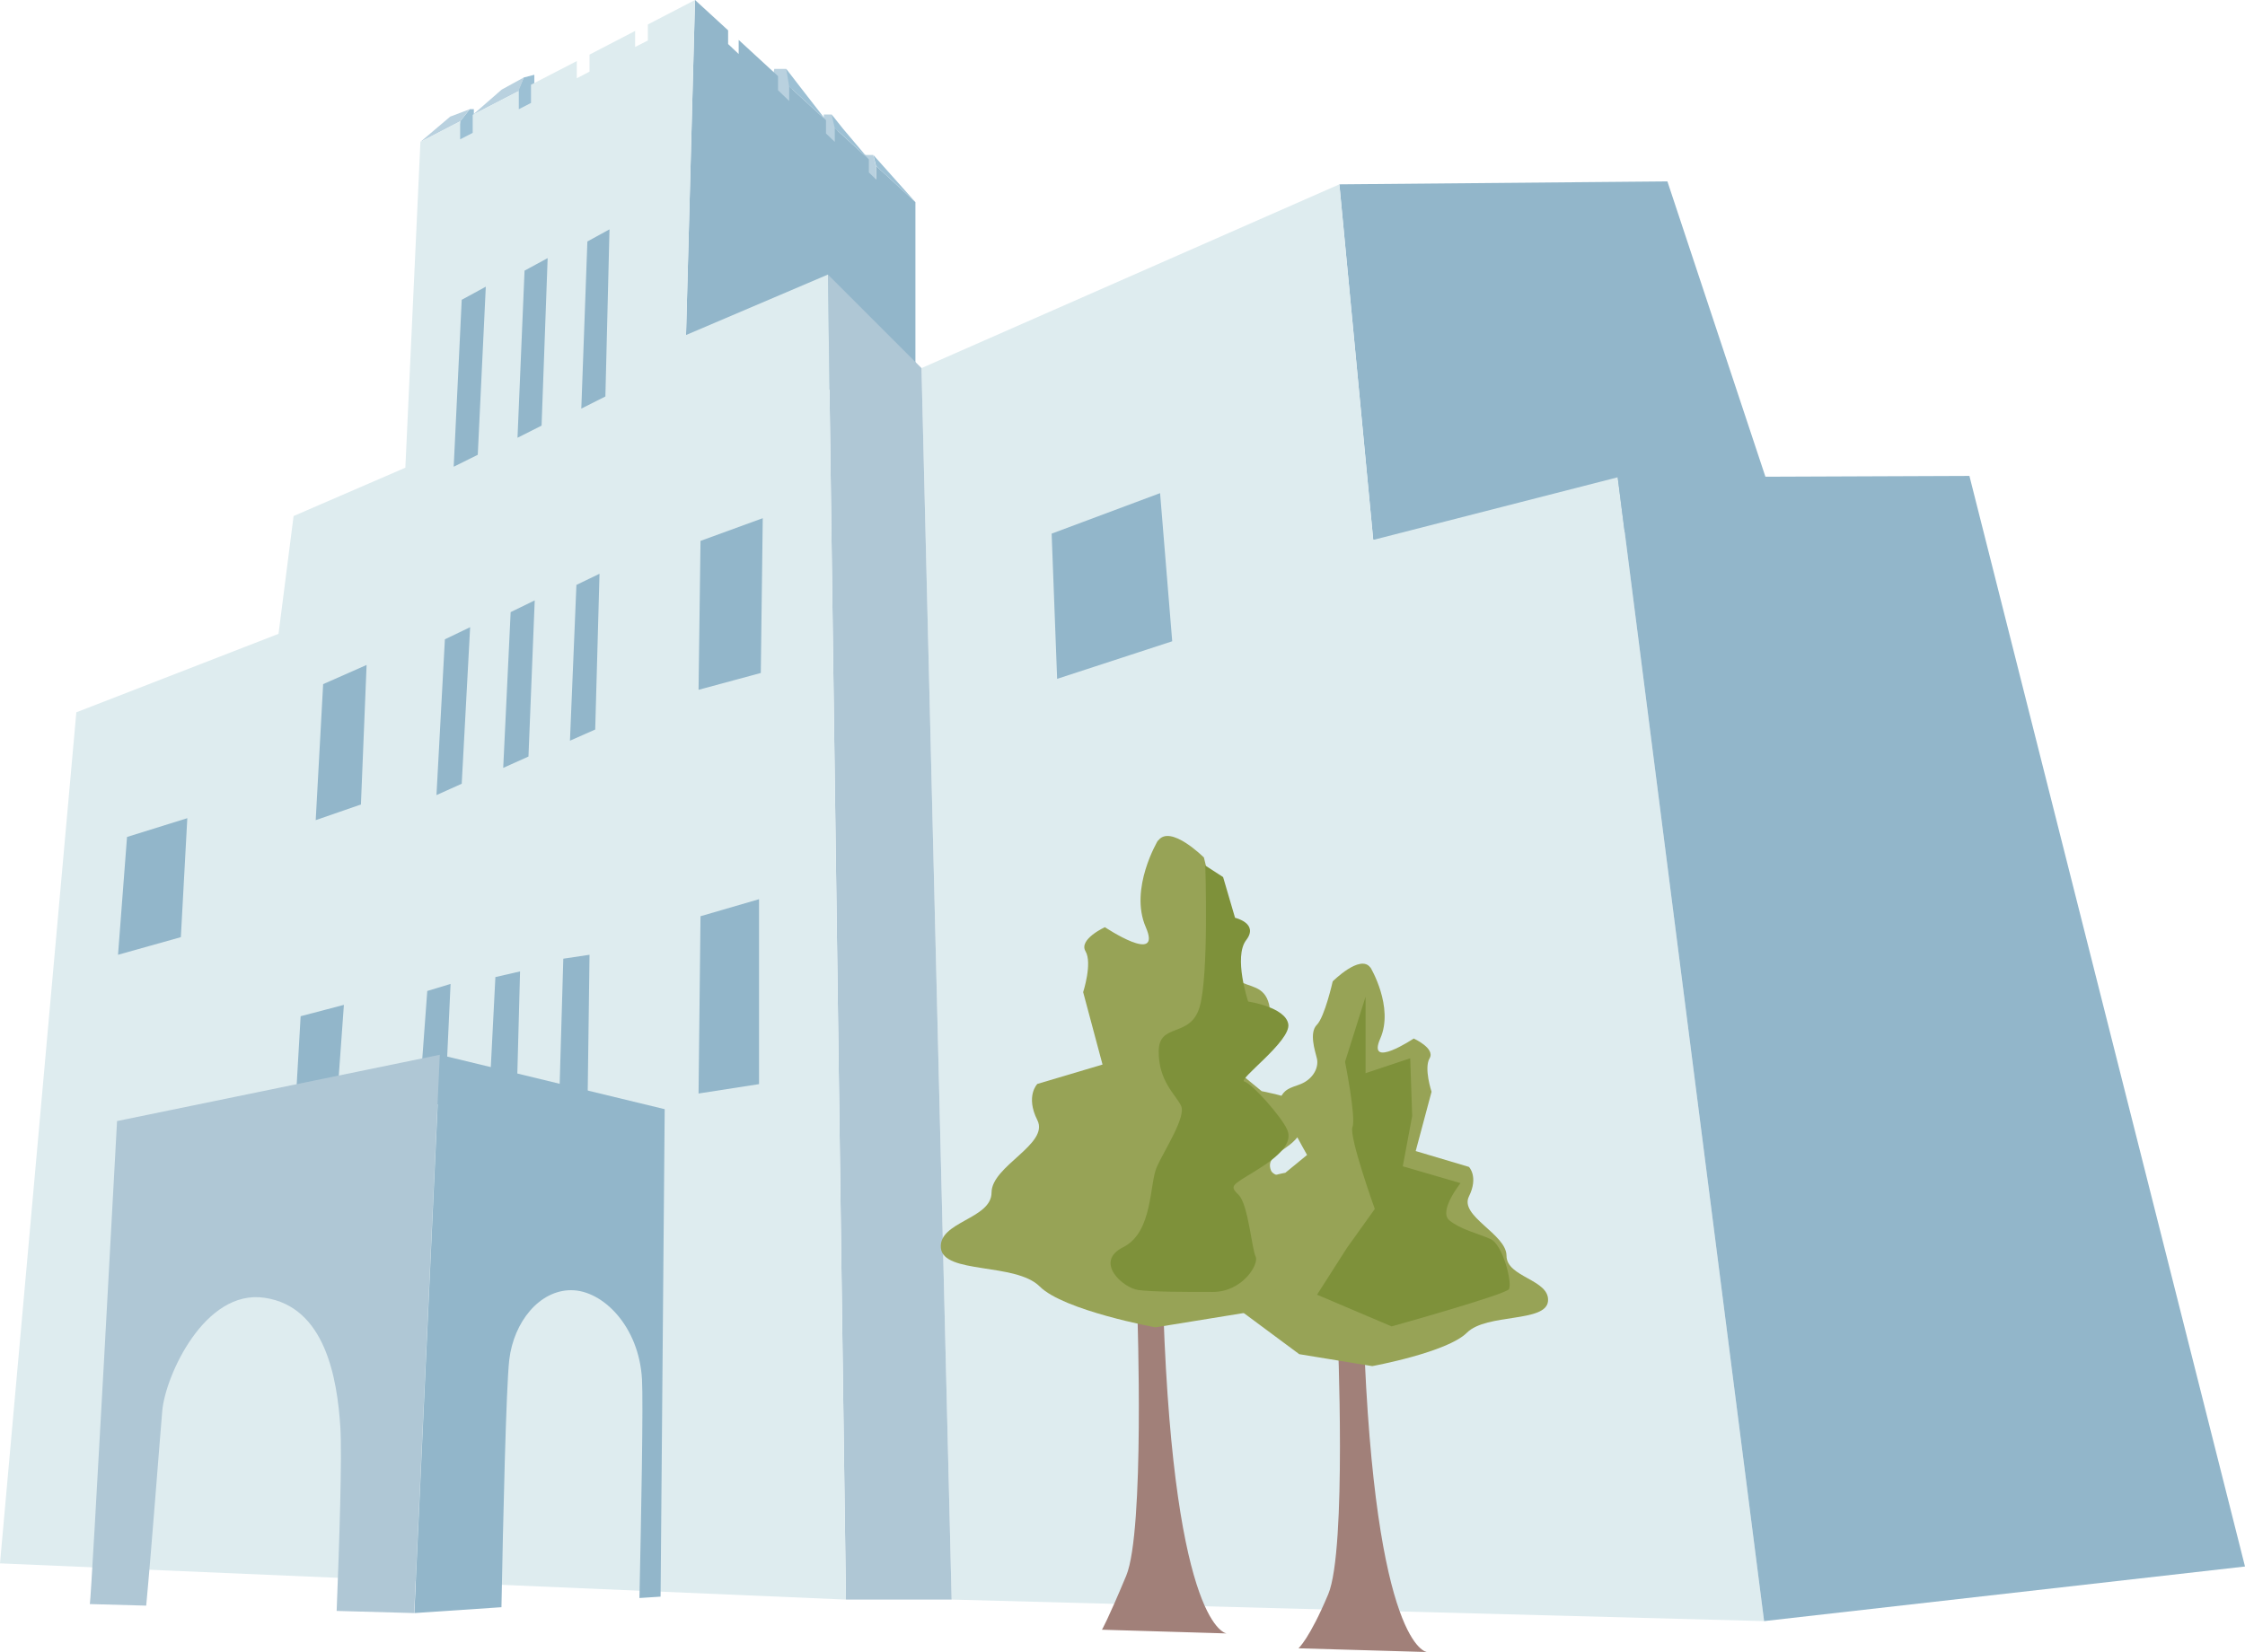 <?xml version="1.0" encoding="UTF-8"?><svg id="_レイヤー_2" xmlns="http://www.w3.org/2000/svg" viewBox="0 0 114.7 84.42"><defs><style>.cls-1{fill:#b9d1df;}.cls-1,.cls-2,.cls-3,.cls-4,.cls-5,.cls-6,.cls-7,.cls-8{stroke-width:0px;}.cls-2{fill:#7e913a;}.cls-3{fill:#92b6ca;}.cls-4{fill:#afc7d5;}.cls-5{fill:#a18079;}.cls-6{fill:#9cc0d4;}.cls-7{fill:#deecef;}.cls-8{fill:#97a356;}</style></defs><g id="_イラスト"><polygon class="cls-1" points="39.56 3.52 40.17 3.52 40.49 4.43 40.43 5.34 39.32 4.71 39.56 3.52"/><polygon class="cls-1" points="42.09 6.48 42.09 5.85 42.49 5.85 42.8 6.59 42.68 7.34 41.98 6.83 42.09 6.48"/><path class="cls-1" d="m44.01,7.92h.6l.14.57v1.03s-.62-.65-.63-.71-.11-.88-.11-.88Z"/><polygon class="cls-3" points="44.76 8.48 44.76 9.17 44.39 8.81 44.39 8.14 42.65 6.55 42.65 7.25 42.2 6.82 42.2 6.14 40.32 4.42 40.32 5.16 39.75 4.61 39.75 3.89 37.74 2.04 37.74 2.76 37.2 2.25 37.2 1.55 35.51 0 35.05 17.12 46.77 21.59 46.77 10.33 44.76 8.48"/><polygon class="cls-6" points="26.49 5.96 26.49 4.58 26.76 3.96 27.3 3.82 27.3 5.37 26.63 5.87 26.49 5.96"/><polygon class="cls-6" points="24 5.58 24.21 5.58 24.21 7.12 23.34 7.45 23.51 6.2 24 5.58"/><polygon class="cls-3" points="68.43 9.42 85.19 9.27 91.05 26.93 70.16 27.59 68.43 9.42"/><polyline class="cls-7" points="47.08 18.81 68.43 9.42 70.16 27.59 82.65 24.39 90.13 82.84 48.62 81.74"/><polygon class="cls-4" points="47.08 18.81 42.3 14.03 43.22 81.74 48.62 81.74 47.08 18.81"/><polygon class="cls-1" points="21.48 7.25 23 5.96 24 5.58 23.51 6.2 21.48 7.25"/><polygon class="cls-1" points="24.15 5.87 25.63 4.58 26.76 3.96 26.49 4.66 24.15 5.87"/><polygon class="cls-7" points="42.3 14.03 35.05 17.12 35.51 0 33.1 1.25 33.1 2.07 32.45 2.4 32.45 1.58 30.12 2.79 30.12 3.66 29.47 4 29.47 3.12 27.13 4.33 27.13 5.26 26.49 5.59 26.49 4.66 24.15 5.87 24.15 6.79 23.51 7.12 23.51 6.2 21.48 7.25 20.71 23.9 15 26.37 14.23 32.39 3.9 36.4 0 79.89 43.22 81.74 42.3 14.03"/><polygon class="cls-3" points="23.59 15.32 23.18 23.85 24.41 23.24 24.82 14.65 23.59 15.32"/><polygon class="cls-3" points="26.8 13.83 26.44 22.37 27.67 21.75 27.98 13.19 26.8 13.83"/><polygon class="cls-3" points="30.01 12.34 29.7 20.88 30.93 20.26 31.14 11.72 30.01 12.34"/><polygon class="cls-3" points="22.73 32.67 22.3 40.63 23.59 40.05 24.02 32.05 22.73 32.67"/><polygon class="cls-3" points="26.09 31.28 25.71 39.24 27 38.66 27.32 30.68 26.09 31.28"/><polygon class="cls-3" points="29.45 29.89 29.12 37.85 30.41 37.28 30.63 29.32 29.45 29.89"/><polygon class="cls-3" points="21.83 50.64 21.38 56.75 22.74 56.31 23.02 50.28 21.83 50.64"/><polygon class="cls-3" points="25.31 49.93 24.97 56.61 26.38 56.8 26.57 49.64 25.31 49.93"/><polygon class="cls-3" points="28.78 48.99 28.57 56.24 30.01 57.06 30.12 48.79 28.78 48.99"/><path class="cls-3" d="m22.48,53.9l-1.31,28.53,4.45-.3c.08-4.3.24-11.32.4-12.65.23-1.93,1.54-3.55,3.16-3.55s3.47,1.85,3.62,4.55c.07,1.16-.04,7.01-.13,11.18l1.08-.07.21-24.91-11.49-2.78Z"/><polygon class="cls-3" points="6.49 42.77 6.03 48.79 9.24 47.89 9.57 41.81 6.49 42.77"/><polygon class="cls-3" points="16.51 34.96 16.13 41.91 18.44 41.11 18.73 33.98 16.51 34.96"/><polygon class="cls-3" points="15.36 51.93 14.97 58.68 17.09 58 17.57 51.35 15.36 51.93"/><polygon class="cls-3" points="35.79 46.82 35.69 55.88 38.78 55.4 38.78 45.95 35.79 46.82"/><polygon class="cls-3" points="35.79 27.64 35.69 35.25 38.87 34.39 38.97 26.48 35.79 27.64"/><polygon class="cls-3" points="53.73 27.27 54.01 34.69 59.89 32.77 59.27 25.2 53.73 27.27"/><polygon class="cls-6" points="40.91 4.48 40.17 3.52 40.32 4.42 42.2 6.14 40.91 4.48"/><polygon class="cls-6" points="44.39 8.14 43.08 6.59 42.49 5.85 42.65 6.55 44.39 8.14"/><polygon class="cls-6" points="44.62 7.92 44.76 8.48 46.77 10.33 44.62 7.92"/><polygon class="cls-3" points="82.65 24.39 100.62 24.32 114.7 80.05 90.13 82.84 82.65 24.39"/><path class="cls-4" d="m5.98,57.29s-1.31,24.37-1.39,24.68l2.88.08c.27-2.86.7-8.59.82-9.95.15-1.77,2.16-6.25,5.24-5.78,3.08.46,3.7,4.09,3.86,6.63.09,1.46-.05,5.87-.19,9.37l3.96.11,1.31-28.53-16.5,3.39Z"/><path class="cls-5" d="m68.34,68.06s.48,11.13-.48,13.41-1.52,2.76-1.52,2.76l6.56.19s-2.66-.19-3.23-16.36h-1.33"/><path class="cls-8" d="m70.02,49.44s1.21,2.02.5,3.63,1.71,0,1.71,0c0,0,1.11.5.81,1.01s.1,1.71.1,1.71l-.81,3.03,2.72.81s.5.5,0,1.51,1.92,1.92,1.92,3.03,2.22,1.21,2.12,2.32-3.13.61-4.14,1.61c-1.01,1.01-4.84,1.71-4.84,1.71l-3.73-.61-3.53-2.62-.71-2.72s2.93-.1,3.13-.61-.3-.71-.81-1.11-1.11-1.41-.5-1.71,1.71-.5,1.71-.5l1.11-.91s-.4-.71-.61-1.11-1.01-.81-.81-1.61.81-.71,1.31-1.01.71-.81.61-1.21-.4-1.31,0-1.71.81-2.22.81-2.22c0,0,1.41-1.41,1.92-.71Z"/><path class="cls-2" d="m69.77,50.93l-.11.35-.94,2.98s.57,2.85.38,3.33,1.14,4.19,1.14,4.19l-1.43,2-1.52,2.38,3.81,1.62s5.8-1.62,5.99-1.9-.29-2.28-.95-2.57-1.52-.48-2.09-.95.57-1.9.57-1.9l-2.95-.86.48-2.57-.1-2.95-2.28.76v-3.9Z"/><path class="cls-5" d="m58.11,67.11s.38,11.13-.57,13.41-1.24,2.76-1.24,2.76l6.37.19s-2.66-.19-3.23-16.36h-1.33"/><path class="cls-8" d="m59.16,42.95s-1.48,2.46-.62,4.43-2.09,0-2.09,0c0,0-1.35.62-.99,1.23s-.12,2.09-.12,2.09l.99,3.7-3.33.99s-.62.62,0,1.85-2.34,2.34-2.34,3.7-2.71,1.48-2.59,2.83,3.82.74,5.05,1.97,5.91,2.09,5.91,2.09l4.56-.74,4.31-3.2.86-3.33s-3.57-.12-3.82-.74.37-.86.99-1.35,1.35-1.72.62-2.09-2.09-.62-2.09-.62l-1.35-1.11s.49-.86.74-1.35,1.23-.99.99-1.97-.99-.86-1.6-1.23-.86-.99-.74-1.48.49-1.6,0-2.09-.99-2.71-.99-2.71c0,0-1.72-1.72-2.34-.86Z"/><path class="cls-2" d="m61.58,44.23s.19,5.61-.29,7.23-2.09.76-2.09,2.28.86,2.19,1.14,2.76-.86,2.28-1.24,3.14-.19,3.33-1.71,4.09,0,2.09.76,2.19,2.28.1,3.81.1,2.38-1.43,2.19-1.81-.38-2.66-.86-3.14-.38-.48.86-1.24,1.9-1.43,1.62-2.09-1.81-2.38-2.19-2.47,2.39-2.07,2.24-2.94-2.05-1.15-2.05-1.15c0,0-.76-2.28-.1-3.14s-.57-1.14-.57-1.14l-.61-2.08-.91-.59Z"/></g></svg>